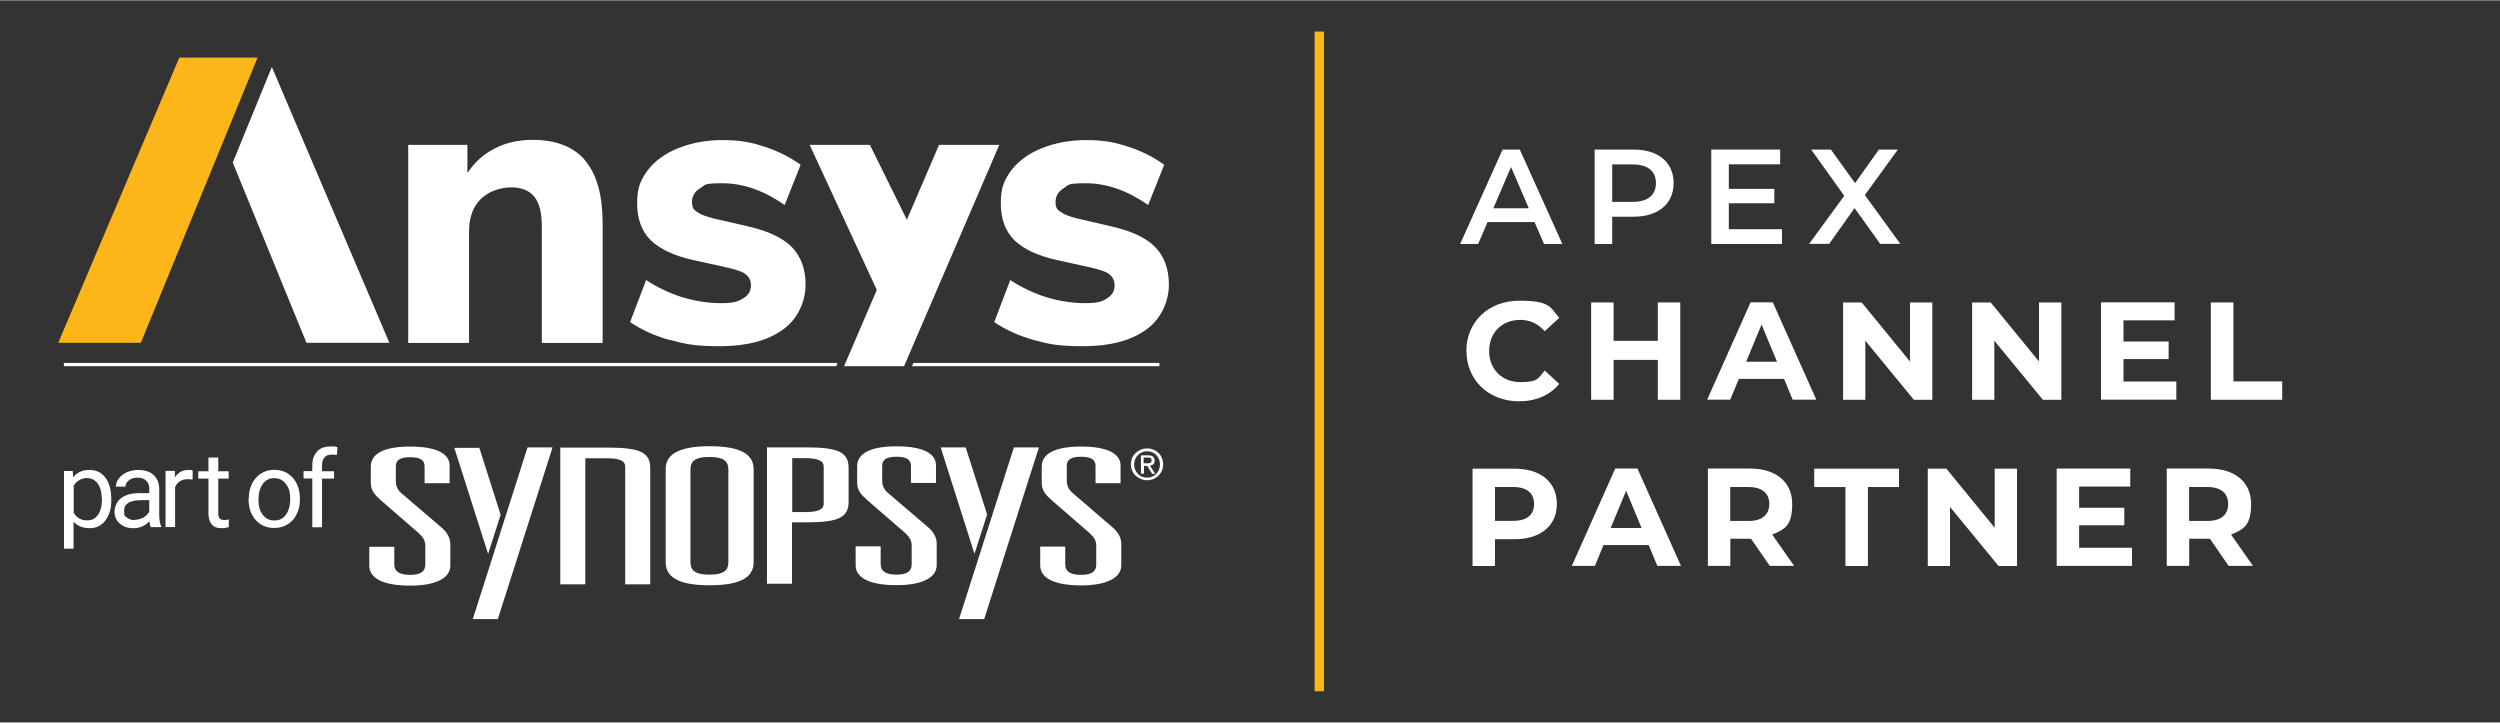 <?xml version="1.0" encoding="UTF-8"?> <svg xmlns="http://www.w3.org/2000/svg" id="Gold__x26__White" width="75.4cm" height="21.8cm" version="1.1" viewBox="0 0 2137.3 617.4"><rect x="0" y="0" width="2137.3" height="617.4" fill="#333333" stroke="none"/><path d="M95.2,426.9c0,7.3-1.7,13.2-5,17.6-3.3,4.5-7.8,6.8-13.6,6.8s-10.4-1.9-13.7-5.6v23.1h-8.2v-66.4h7.5l.3,5.4c3.3-4.2,8-6.3,13.9-6.3s10.3,2.1,13.7,6.6c3.3,4.3,5,10.4,5,18.1v.7h.1ZM87,426c0-5.4-1.2-9.7-3.5-12.9-2.3-3.1-5.4-4.7-9.4-4.7s-8.7,2.3-11.1,6.6v23c2.4,4.3,6.3,6.6,11.3,6.6s7.1-1.6,9.4-4.7,3.5-7.7,3.5-13.9h-.2Z" fill="#fff"></path><path d="M128.9,450.4c-.5-.9-.9-2.6-1.2-5-3.8,4-8.3,5.9-13.6,5.9s-8.7-1.4-11.7-4c-3.1-2.6-4.5-6.1-4.5-10.1s1.9-8.9,5.7-11.7c3.8-2.8,9-4.2,16-4.2h8v-3.8c0-2.8-.9-5.2-2.6-6.8-1.7-1.7-4.2-2.6-7.5-2.6s-5.4.7-7.3,2.3c-1.9,1.4-3,3.3-3,5.4h-8.2c0-2.4.9-4.7,2.6-7s4-4,7-5.4c3-1.2,6.1-1.9,9.6-1.9,5.6,0,9.9,1.4,13,4.2,3.1,2.8,4.7,6.6,4.9,11.5v22.1c0,4.3.5,7.8,1.7,10.4v.7h-9,.1ZM115.3,444.1c2.6,0,5-.7,7.3-1.9,2.3-1.4,4-3.1,5-5.2v-9.7h-6.4c-10.1,0-15.1,3-15.1,8.9s.9,4.5,2.6,6.1c1.7,1.4,3.8,2.1,6.6,2.1h0v-.2h0Z" fill="#fff"></path><path d="M500.2,137c10.1,11.8,15,29.9,15,53.6v102.3h-52v-99.8c0-11.7-2.1-19.8-6.4-25.2-4.2-5.2-11-8-19.8-8s-19.5,3.3-26.3,10.3-9.7,16.2-9.7,27.7v95h-52V123.6h50.6v24c6.1-9,13.7-16.2,23.5-21,9.4-4.9,20.3-7.3,32.3-7.3,20.2,0,35.3,6.1,45,17.7" fill="#fff"></path><path d="M572.4,290.4c-13-3.7-24.3-8.9-33.7-15.3l13.7-36c9,6.1,19.5,11,30.4,14.6,11,3.3,22.3,5.2,33.4,5.2s14.3-1.2,19-4,6.8-6.4,6.8-11-1.6-7.3-4.5-9.7-8.9-4.2-17.4-6.1l-27.7-6.1c-16.5-3.7-28.3-9.4-36.2-17-7.7-7.7-11.5-18.3-11.5-31.7s3.1-19.8,9-28c6.1-7.8,14.6-14.3,25.9-18.8s23.7-7,38.1-7,24,1.7,35.7,5.6c11.5,3.7,21.9,8.9,31.1,15.5l-13.7,34.4c-17.9-12.5-35.7-18.6-53.2-18.6s-14.3,1.6-19,4.2c-4.5,2.8-7,6.6-7,11.8s1.6,6.6,4.3,8.5c2.8,2.1,7.7,4,14.6,5.7l28.7,6.6c17.4,4,29.7,9.7,37.7,17.7,7.8,8,11.8,18.6,11.8,32.3s-6.4,29.2-19.5,38.4c-13,9.4-31.1,14.1-53.6,14.1s-29.7-1.9-43-5.4" fill="#fff"></path><path d="M883.7,290.4c-13-3.7-24.3-8.9-33.7-15.3l13.7-36c9,6.1,19.5,11,30.4,14.6,11,3.3,22.3,5.2,33.4,5.2s14.3-1.2,18.8-4,6.6-6.4,6.6-11-1.6-7.3-4.5-9.7-8.9-4.2-17.4-6.1l-27.7-6.1c-16.5-3.7-28.3-9.4-36.2-17-7.7-7.7-11.5-18.3-11.5-31.7s3.1-19.8,9-28c6.1-7.8,14.6-14.3,25.9-18.8,11.3-4.5,23.7-7,38.1-7s24,1.7,35.7,5.6c11.7,3.7,21.9,8.9,31,15.5l-13.7,34.4c-17.9-12.5-35.7-18.6-53.2-18.6s-14.3,1.6-19,4.2c-4.5,2.8-7,6.6-7,11.8s1.6,6.6,4.3,8.5c2.8,2.1,7.7,4,14.6,5.7l28.5,6.6c17.4,4,29.9,9.7,37.7,17.7s11.8,18.6,11.8,32.3-6.4,29.2-19.5,38.4c-13,9.4-31,14.1-53.6,14.1s-29.7-1.9-43-5.4" fill="#fff"></path><polygon points="153.3 49 49.8 292.8 120.4 292.8 220.2 49 153.3 49" fill="#fdb61a"></polygon><polygon points="232.4 57 199 138.7 262 292.8 332.9 292.8 232.4 57" fill="#fff"></polygon><polygon points="854.3 123.6 772.9 312.8 721.6 312.8 749.6 247.6 692.2 123.6 743.7 123.6 775.3 187.6 802.8 123.6 854.3 123.6" fill="#fff"></polygon><path d="M363,398.6c0-4.5-2.3-8-12.3-8s-12.3,3.3-12.3,8v12.3c0,3.7,1.2,7.5,4.9,10.6l33.9,29c4.9,4,7.8,9,7.8,14.3v18.4c0,11-12.9,17.2-34.3,17.2s-35-5.4-35-17.2v-16h21.4v15.3c0,5.6,4.2,8.7,13.6,8.7s12.9-3.3,12.9-8.7v-16.3c0-4-1.6-7.1-6.1-11.1l-31.5-27.3c-5.7-5-9-8.9-9-15v-14.1c0-11.5,12-17.2,33.7-17.2s33.7,5.7,33.7,16.3v15h-21.4v-14.3h0Z" fill="#fff"></path><path d="M569.1,401c0-11.5,8.7-19.8,37.6-19.8s37.6,8.3,37.6,19.8v79.3c0,11.5-8.7,19.8-37.6,19.8s-37.6-8.3-37.6-19.8v-79.3h0ZM590.3,480c0,6.4,2.6,11,16.2,11s16.2-4.5,16.2-11v-78.6c0-6.4-2.6-11-16.2-11s-16.2,4.5-16.2,11v78.6Z" fill="#fff"></path><path d="M655.9,382.2h33.9c27.5,0,35.7,4.5,35.7,17.7v28.7c0,13.2-8.2,17.7-35.7,17.7h-12.7v52.5h-21.4v-116.9h0l.2.2h0ZM687.7,437.5c9.7,0,16.5-1.2,16.5-7.3v-31.5c0-5.9-6.8-7.3-16.5-7.3h-10.4v46.1h10.4Z" fill="#fff"></path><path d="M778.8,398.2c0-4.5-2.3-8-12.3-8s-12.3,3.3-12.3,8v12.3c0,3.7,1.2,7.5,4.9,10.6l33.9,29c4.9,4,7.8,9,7.8,14.3v18.4c0,11-12.9,17.2-34.3,17.2s-35-5.4-35-17.2v-16h21.4v15.5c0,5.6,4.2,8.7,13.6,8.7s12.9-3.3,12.9-8.7v-16.3c0-4-1.6-7.1-6.1-11.1l-31.5-27.3c-5.7-5-9-8.9-9-15v-14.1c0-11.5,12-17.2,33.7-17.2s33.7,5.6,33.7,16.3v15h-21.4v-14.3h0v-.2h0Z" fill="#fff"></path><path d="M936.6,398.2c0-4.5-2.3-8-12.3-8s-12.3,3.3-12.3,8v12.3c0,3.7,1.2,7.5,4.9,10.6l33.9,29.2c4.9,4,7.8,9,7.8,14.3v18.4c0,11-13,17.2-34.3,17.2s-35-5.4-35-17.2v-16h21.4v15.5c0,5.6,4.2,8.7,13.6,8.7s12.9-3.3,12.9-8.7v-16.3c0-4-1.6-7.1-6.1-11.1l-31.5-27.3c-5.7-5-9-8.9-9-15v-14.1c0-11.5,12-17.2,33.7-17.2s33.7,5.7,33.7,16.3v15h-21.4v-14.3h0v-.3h0Z" fill="#fff"></path><polygon points="451 382.2 472.4 382.2 425.6 529 404.2 529 451 382.2" fill="#fff"></polygon><polygon points="417.3 473.3 388.4 382.6 409.8 382.6 428 439.8 417.3 473.3" fill="#fff"></polygon><polygon points="866.8 382.2 888.2 382.2 841.4 529 819.9 529 866.8 382.2" fill="#fff"></polygon><polygon points="833.1 473.2 804.2 382.2 825.6 382.2 843.9 439.6 833.1 473.2" fill="#fff"></polygon><path d="M555.9,499.1h0v-99c0-13.2-8-17.7-35.7-17.7h-41.2v116.9h21.4v-107.8h17.6c9.7,0,16.5,1.2,16.5,7.3v100.5h21.2l.2-.2h0Z" fill="#fff"></path><path d="M966.8,396.7c0-7.8,6.3-13.6,13.9-13.6s13.7,5.7,13.7,13.6-6.3,13.6-13.7,13.6-13.9-5.7-13.9-13.6ZM980.7,408.1c6.1,0,11-4.9,11-11.3s-4.9-11.3-11-11.3-11.1,4.9-11.1,11.3,4.9,11.3,11.1,11.3ZM977.8,404.7h-2.4v-15.7h6.1c3.7,0,5.6,1.4,5.6,4.5s-1.7,4-4,4.3l4.5,7h-2.6l-4.2-6.8h-2.8v6.8h0l-.2-.2h0ZM980.7,395.8c2.1,0,3.8,0,3.8-2.6s-1.7-2.3-3.5-2.3h-3.3v4.9h3Z" fill="#fff"></path><path d="M164.7,409.7c-1.2-.2-2.6-.3-4-.3-5.4,0-9,2.3-11,6.8v34.1h-8.2v-48h8v5.6c2.8-4.3,6.6-6.4,11.5-6.4s2.8.2,3.7.7v7.7h0v-.2h0Z" fill="#fff"></path><path d="M186.6,390.9v11.7h8.9v6.3h-8.9v29.7c0,1.9.3,3.3,1.2,4.3s2.1,1.4,4,1.4,2.3-.2,3.8-.5v6.6c-2.1.5-4.2.9-6.3.9-3.7,0-6.4-1-8.3-3.3-1.9-2.3-2.8-5.4-2.8-9.4v-29.7h-8.7v-6.3h8.7v-11.7h8.4Z" fill="#fff"></path><path d="M212.7,425.9c0-4.7.9-8.9,2.8-12.7s4.3-6.6,7.7-8.7,7.1-3.1,11.3-3.1c6.6,0,11.8,2.3,15.8,6.8s6.1,10.6,6.1,18.1v.5c0,4.7-.9,8.9-2.8,12.5-1.7,3.7-4.3,6.6-7.7,8.7s-7.1,3.1-11.5,3.1c-6.4,0-11.8-2.3-15.8-6.8s-6.1-10.4-6.1-17.9v-.5h.2ZM220.9,426.9c0,5.4,1.2,9.6,3.7,12.9s5.7,4.9,9.9,4.9,7.5-1.6,9.9-4.9,3.7-7.8,3.7-13.7-1.2-9.6-3.8-12.7c-2.4-3.3-5.7-4.9-9.9-4.9s-7.3,1.6-9.7,4.9-3.7,7.8-3.7,13.7h0v-.2h0Z" fill="#fff"></path><path d="M267,450.4v-41.6h-7.5v-6.3h7.5v-4.9c0-5,1.4-9,4.2-12s6.6-4.2,11.7-4.2,3.8.2,5.6.7l-.5,6.6c-1.4-.3-2.8-.3-4.5-.3-2.6,0-4.7.7-6.1,2.4-1.4,1.6-2.1,3.8-2.1,6.8v5h10.3v6.3h-10.3v41.6h-8.2v-.2h-.1Z" fill="#fff"></path><path d="M54.6,312.8h660.3l1.2-2.8H54.6v2.8ZM780.9,310l-1.2,2.8h211.5v-2.8h-210.3Z" fill="#fff"></path><g><path d="M1331,430.6c0,18.5-13.9,30.1-36.1,30.1h-16.8v22.9h-19.2v-83.2h36c22.2,0,36.1,11.5,36.1,30.2h0ZM1311.5,430.6c0-9.1-5.9-14.5-17.7-14.5h-15.7v28.9h15.7c11.8,0,17.7-5.3,17.7-14.4Z" fill="#fff"></path><path d="M1409.5,465.7h-38.6l-7.4,17.8h-19.7l37.1-83.2h19l37.2,83.2h-20.2l-7.4-17.8ZM1403.4,451.1l-13.2-31.8-13.2,31.8h26.4,0Z" fill="#fff"></path><path d="M1513,483.5l-16-23.2h-17.7v23.2h-19.2v-83.2h36c22.2,0,36.1,11.5,36.1,30.2s-6.3,21.6-17.1,26.3l18.7,26.7h-20.8ZM1494.9,416.1h-15.7v29h15.7c11.8,0,17.7-5.5,17.7-14.5s-5.9-14.5-17.7-14.5Z" fill="#fff"></path><path d="M1577.6,416.1h-26.6v-15.7h72.5v15.7h-26.6v67.5h-19.2v-67.5h-.1Z" fill="#fff"></path><path d="M1724.4,400.4v83.2h-15.8l-41.5-50.5v50.5h-19v-83.2h15.9l41.3,50.5v-50.5h19.1Z" fill="#fff"></path><path d="M1822.7,468.1v15.4h-64.4v-83.2h62.9v15.4h-43.7v18.1h38.6v15h-38.6v19.2h45.3-.1Z" fill="#fff"></path><path d="M1905.3,483.5l-16-23.2h-17.7v23.2h-19.2v-83.2h36c22.2,0,36.1,11.5,36.1,30.2s-6.3,21.6-17.1,26.3l18.7,26.7h-20.8ZM1887.2,416.1h-15.7v29h15.7c11.8,0,17.7-5.5,17.7-14.5s-5.9-14.5-17.7-14.5Z" fill="#fff"></path></g><g><path d="M1253.6,299.8c0-25.1,19.2-43,45.2-43s26.4,5.2,34.2,14.7l-12.4,11.4c-5.6-6.4-12.6-9.7-20.9-9.7-15.6,0-26.6,10.9-26.6,26.6s11.1,26.6,26.6,26.6,15.3-3.3,20.9-9.9l12.4,11.4c-7.8,9.6-19.8,14.9-34.3,14.9-25.8,0-45-17.9-45-43h0Z" fill="#fff"></path><path d="M1436.5,258.3v83.2h-19.2v-34.1h-37.8v34.1h-19.2v-83.2h19.2v32.8h37.8v-32.8h19.2Z" fill="#fff"></path><path d="M1525.2,323.6h-38.6l-7.4,17.8h-19.7l37.1-83.2h19l37.2,83.2h-20.2l-7.4-17.8h0ZM1519.2,309l-13.2-31.8-13.2,31.8h26.4,0Z" fill="#fff"></path><path d="M1652,258.3v83.2h-15.8l-41.5-50.5v50.5h-19v-83.2h15.9l41.3,50.5v-50.5h19.1Z" fill="#fff"></path><path d="M1762.3,258.3v83.2h-15.8l-41.5-50.5v50.5h-19v-83.2h15.9l41.3,50.5v-50.5h19.1Z" fill="#fff"></path><path d="M1860.6,326v15.4h-64.4v-83.2h62.9v15.4h-43.7v18.1h38.6v15h-38.6v19.2h45.3-.1Z" fill="#fff"></path><path d="M1890.2,258.3h19.2v67.5h41.7v15.7h-61v-83.2h.1Z" fill="#fff"></path></g><line x1="1127.9" y1="26.7" x2="1127.9" y2="590.7" fill="none" stroke="#fcb61a" stroke-miterlimit="10" stroke-width="8"></line><g><path d="M1312,189.6h-40.3l-8,18.7h-15.4l36.3-80.7h14.7l36.4,80.7h-15.7l-8.1-18.7h0ZM1307,177.8l-15.2-35.3-15.1,35.3h30.3,0Z" fill="#fff"></path><path d="M1430.8,156.3c0,17.7-13.1,28.7-34.3,28.7h-18.2v23.3h-15v-80.7h33.2c21.2,0,34.3,10.8,34.3,28.7ZM1415.7,156.3c0-10.1-6.8-16-19.9-16h-17.5v32h17.5c13.1,0,19.9-5.9,19.9-16Z" fill="#fff"></path><path d="M1523.5,195.7v12.6h-60.5v-80.7h58.9v12.6h-43.9v21h38.9v12.3h-38.9v22.2h45.5Z" fill="#fff"></path><path d="M1607.4,208.2l-21.9-30.6-21.7,30.6h-17.1l30-41.1-28.3-39.5h16.9l20.6,28.7,20.4-28.7h16.2l-28.2,38.9,30.3,41.7h-17.3,0Z" fill="#fff"></path></g></svg> 